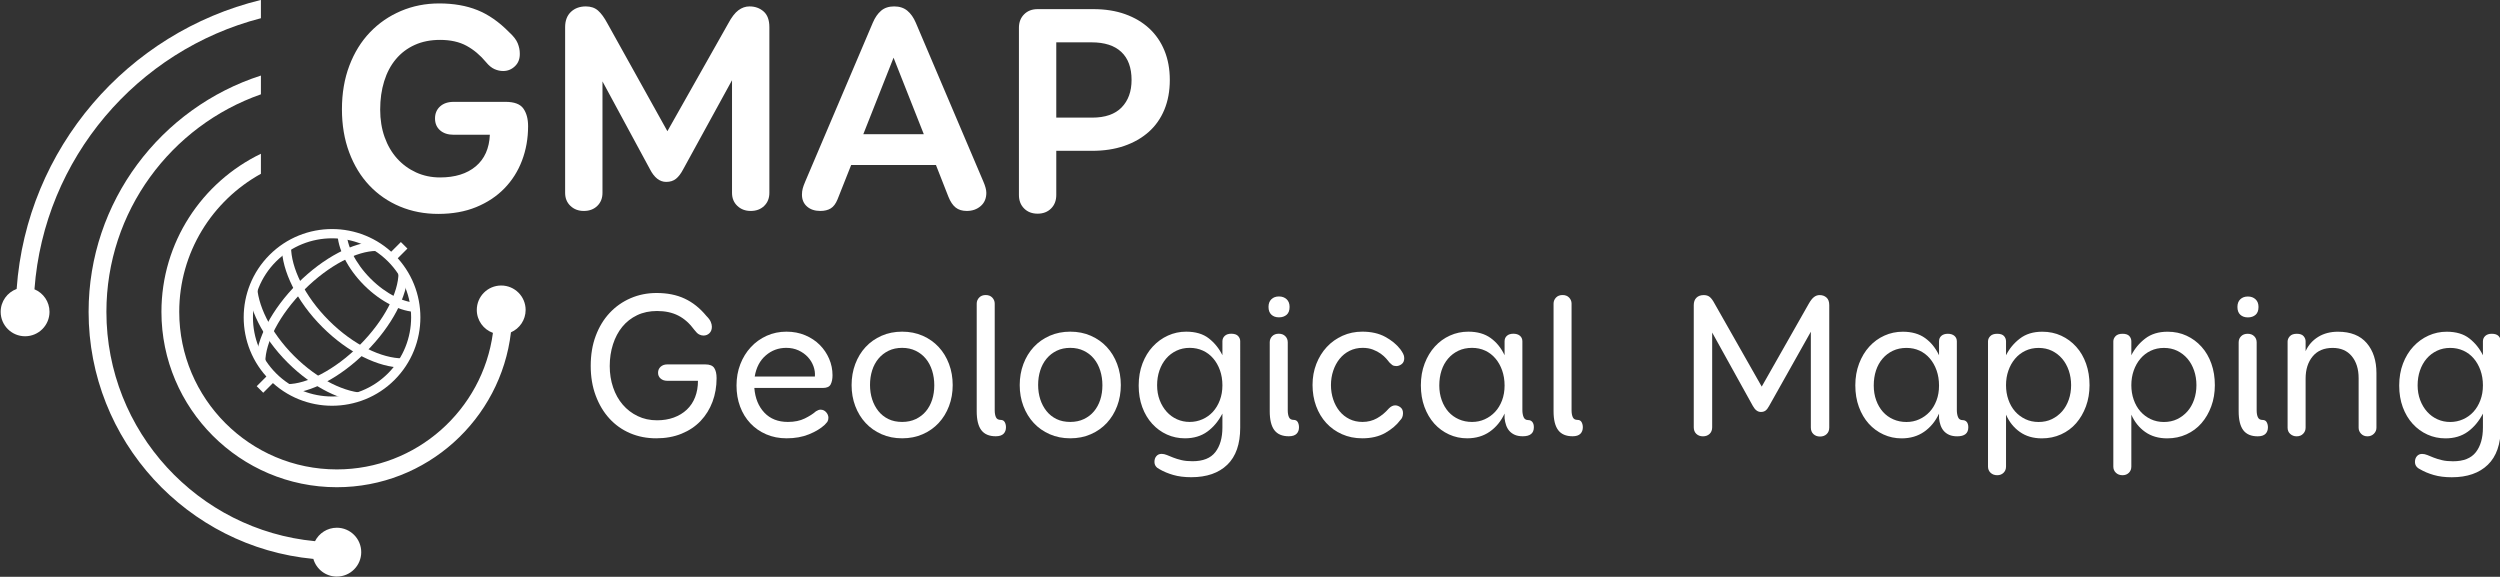 <?xml version="1.0" encoding="UTF-8" standalone="no"?>
<svg
   version="1.1"
   id="svg2"
   xml:space="preserve"
   width="772.649"
   height="178.261"
   viewBox="0 0 772.649 178.261"
   sodipodi:docname="gmap_logo_white.svg"
   inkscape:version="1.2 (dc2aeda, 2022-05-15)"
   xmlns:inkscape="http://www.inkscape.org/namespaces/inkscape"
   xmlns:sodipodi="http://sodipodi.sourceforge.net/DTD/sodipodi-0.dtd"
   xmlns="http://www.w3.org/2000/svg"
   xmlns:svg="http://www.w3.org/2000/svg"
   xmlns:rdf="http://www.w3.org/1999/02/22-rdf-syntax-ns#"
   xmlns:cc="http://creativecommons.org/ns#"
   xmlns:dc="http://purl.org/dc/elements/1.1/"><rect x="0" y="0" width="772.649" height="178.261" fill="#333333" stroke="none"/><defs
     id="defs6"><clipPath
       clipPathUnits="userSpaceOnUse"
       id="clipPath74"><path
         d="m 1325.77,1207.93 c -82.89,82.89 -217.55,82.77 -300.31,0 -82.733,-82.73 -82.765,-217.301 0.12,-300.18 82.72,-82.73 217.36,-82.77 300.09,-0.031 82.77,82.761 82.82,217.501 0.1,300.211 z"
         id="path72" /></clipPath><style
       id="style2">.a{fill:#fff;}.b{fill:#414142;}</style></defs><sodipodi:namedview
     inkscape:document-rotation="0"
     pagecolor="#ffffff"
     bordercolor="#666666"
     borderopacity="1"
     objecttolerance="10"
     gridtolerance="10"
     guidetolerance="10"
     inkscape:pageopacity="0"
     inkscape:pageshadow="2"
     inkscape:window-width="1309"
     inkscape:window-height="456"
     id="namedview4"
     showgrid="false"
     inkscape:zoom="0.28281482"
     inkscape:cx="680.6574"
     inkscape:cy="190.93766"
     inkscape:window-x="225"
     inkscape:window-y="129"
     inkscape:window-maximized="0"
     inkscape:current-layer="g12"
     fit-margin-top="0"
     fit-margin-left="0"
     fit-margin-right="0"
     fit-margin-bottom="0"
     showguides="true"
     inkscape:guide-bbox="true"
     inkscape:snap-grids="false"
     inkscape:snap-to-guides="false"
     inkscape:showpageshadow="2"
     inkscape:pagecheckerboard="0"
     inkscape:deskcolor="#d1d1d1"><sodipodi:guide
       position="1124.502,177.162"
       orientation="0,-1"
       id="guide1010"
       inkscape:locked="false" /><sodipodi:guide
       position="1198.618,5.463"
       orientation="0,-1"
       id="guide1012"
       inkscape:locked="false" /></sodipodi:namedview><g
     id="g10"
     inkscape:groupmode="layer"
     inkscape:label="ink_ext_XXXXXX"
     transform="matrix(1.333,0,0,-1.333,826.848,-75.441)"><g
       id="g12"
       transform="scale(0.1)"><g
         id="g1008"
         transform="translate(-6537.103,-2428.237)"
         style="fill:#ffffff"><g
           id="g1074"
           transform="matrix(1.297,0,0,1.297,-505.718,-224.369)"
           style="fill:#ffffff"><g
             id="g1033"
             transform="translate(-670.289,38.403)"
             style="fill:#ffffff"><path
               id="path22"
               style="fill:#ffffff;fill-opacity:1;fill-rule:nonzero;stroke:none;stroke-width:1.705"
               d="m 2345.878,1026.247 c 1.893,-2.881 2.847,-6.973 2.847,-12.258 0,-10.28 -1.654,-19.811 -4.961,-28.676 -3.307,-8.831 -8.098,-16.554 -14.372,-23.186 -6.291,-6.615 -13.997,-11.781 -23.084,-15.48 -9.087,-3.734 -19.35,-5.592 -30.756,-5.592 -11.423,0 -21.959,2.063 -31.626,6.189 -9.684,4.143 -18.038,10.059 -25.062,17.748 -7.041,7.672 -12.565,16.93 -16.623,27.773 -4.058,10.86 -6.069,22.862 -6.069,36.092 0,13.4 2.012,25.522 6.069,36.348 4.058,10.843 9.667,20.101 16.861,27.79 7.212,7.689 15.668,13.639 25.437,17.867 9.752,4.211 20.254,6.308 31.489,6.308 12.906,0 24.243,-2.25 33.995,-6.819 9.769,-4.552 18.532,-11.525 26.289,-20.953 2.66,-2.643 4.45,-5.046 5.336,-7.195 0.921,-2.148 1.364,-4.126 1.364,-5.967 0,-3.308 -0.989,-5.882 -2.966,-7.808 -1.978,-1.892 -4.381,-2.847 -7.195,-2.847 -1.824,0 -3.597,0.46 -5.336,1.364 -1.739,0.903 -3.597,2.694 -5.575,5.319 -5.797,7.962 -12.326,13.775 -19.606,17.492 -7.28,3.734 -15.872,5.575 -25.795,5.575 -8.934,0 -16.947,-1.671 -24.073,-5.064 -7.109,-3.41 -13.094,-8.064 -17.986,-14.031 -4.859,-5.933 -8.644,-13.008 -11.286,-21.209 -2.643,-8.166 -3.972,-16.998 -3.972,-26.426 0,-9.258 1.364,-17.884 4.109,-25.897 2.728,-8.047 6.598,-14.969 11.661,-20.868 5.029,-5.865 11.065,-10.485 18.106,-13.861 7.024,-3.41 14.832,-5.098 23.442,-5.098 7.45,0 14.219,1.108 20.339,3.342 6.121,2.25 11.371,5.421 15.753,9.564 4.381,4.143 7.74,9.172 10.059,15.122 2.302,5.95 3.461,12.582 3.461,19.845 h -37.218 c -3.307,0 -5.984,0.921 -8.064,2.745 -2.063,1.79 -3.086,4.126 -3.086,6.939 0,2.983 1.023,5.422 3.086,7.314 2.08,1.893 4.757,2.864 8.064,2.864 h 46.151 c 5.285,0 8.899,-1.449 10.792,-4.364"
               transform="matrix(1.475,0,0,1.475,-865.52,-601.152)" /><path
               id="path24"
               style="fill:#ffffff;fill-opacity:1;fill-rule:nonzero;stroke:none;stroke-width:1.705"
               d="m 2408.345,1041.506 c -7.127,-6.103 -11.576,-14.628 -13.417,-25.556 h 72.935 c 0.341,4.143 -0.222,8.286 -1.722,12.412 -1.5,4.143 -3.768,7.877 -6.82,11.167 -3.052,3.308 -6.837,6.001 -11.286,8.081 -4.484,2.046 -9.428,3.069 -14.901,3.069 -9.428,0 -17.68,-3.035 -24.789,-9.172 z m -1.739,-69.337 c 7.109,-7.519 16.622,-11.269 28.523,-11.269 7.928,0 14.764,1.398 20.476,4.211 5.694,2.813 10.195,5.694 13.52,8.678 2.131,1.33 3.955,1.995 5.439,1.995 2.813,0 5.149,-1.04 6.956,-3.12 1.824,-2.063 2.728,-4.33 2.728,-6.803 0,-1.824 -0.46,-3.478 -1.364,-4.961 l -3.103,-3.461 c -4.791,-4.484 -11.167,-8.337 -19.095,-11.542 -7.945,-3.239 -16.963,-4.842 -27.056,-4.842 -9.087,0 -17.356,1.603 -24.789,4.842 -7.45,3.205 -13.861,7.672 -19.231,13.383 -5.37,5.711 -9.496,12.428 -12.394,20.22 -2.916,7.774 -4.348,16.299 -4.348,25.556 0,9.257 1.517,17.85 4.586,25.778 3.052,7.945 7.331,14.85 12.787,20.714 5.439,5.899 11.866,10.468 19.214,13.793 7.365,3.308 15.344,4.961 23.936,4.961 8.286,0 15.838,-1.449 22.709,-4.347 6.871,-2.898 12.736,-6.785 17.611,-11.662 4.876,-4.893 8.678,-10.502 11.406,-16.861 2.745,-6.376 4.092,-13.025 4.092,-19.981 0,-4.467 -0.75,-8.132 -2.233,-11.03 -1.483,-2.881 -4.62,-4.33 -9.428,-4.33 h -83.096 c 0.989,-12.429 5.046,-22.385 12.156,-29.921"
               transform="matrix(1.475,0,0,1.475,-865.52,-601.152)" /><path
               id="path26"
               style="fill:#ffffff;fill-opacity:1;fill-rule:nonzero;stroke:none;stroke-width:1.705"
               d="m 2557.249,1047.217 c -4.808,-2.319 -8.899,-5.49 -12.292,-9.547 -3.393,-4.058 -5.95,-8.814 -7.689,-14.253 -1.739,-5.473 -2.608,-11.337 -2.608,-17.645 0,-6.274 0.87,-12.088 2.608,-17.475 1.739,-5.37 4.262,-10.127 7.57,-14.27 3.307,-4.126 7.348,-7.331 12.156,-9.667 4.791,-2.319 10.332,-3.461 16.622,-3.461 6.121,0 11.61,1.142 16.486,3.461 4.876,2.336 8.985,5.456 12.275,9.428 3.308,3.972 5.831,8.627 7.587,14.031 1.722,5.353 2.591,11.201 2.591,17.475 0,6.291 -0.87,12.19 -2.591,17.731 -1.756,5.541 -4.279,10.349 -7.587,14.406 -3.29,4.041 -7.399,7.28 -12.275,9.667 -4.876,2.387 -10.366,3.58 -16.486,3.58 -6.138,0 -11.593,-1.142 -16.367,-3.461 z m 41.292,18.123 c 7.535,-3.325 13.98,-7.859 19.35,-13.656 5.37,-5.78 9.564,-12.65 12.531,-20.595 2.984,-7.928 4.45,-16.435 4.45,-25.556 0,-9.087 -1.466,-17.543 -4.45,-25.403 -2.966,-7.876 -7.16,-14.696 -12.531,-20.493 -5.37,-5.762 -11.815,-10.332 -19.35,-13.622 -7.519,-3.325 -15.821,-4.961 -24.925,-4.961 -9.104,0 -17.407,1.637 -24.925,4.961 -7.535,3.29 -13.997,7.86 -19.367,13.622 -5.37,5.797 -9.547,12.616 -12.531,20.493 -2.966,7.86 -4.45,16.316 -4.45,25.403 0,9.121 1.483,17.628 4.45,25.556 2.984,7.945 7.16,14.815 12.531,20.595 5.37,5.797 11.832,10.332 19.367,13.656 7.519,3.308 15.821,4.961 24.925,4.961 9.104,0 17.407,-1.654 24.925,-4.961"
               transform="matrix(1.475,0,0,1.475,-865.52,-601.152)" /><path
               id="path28"
               style="fill:#ffffff;fill-opacity:1;fill-rule:nonzero;stroke:none;stroke-width:1.705"
               d="m 2666.958,1111.611 c 1.961,2.063 4.62,3.086 7.911,3.086 3.325,0 5.967,-1.023 7.962,-3.086 1.978,-2.097 2.967,-4.535 2.967,-7.331 V 975.033 c 0,-3.478 0.494,-6.274 1.483,-8.422 1.006,-2.165 2.898,-3.239 5.694,-3.239 2.336,0 3.972,-0.921 4.978,-2.728 1.006,-1.824 1.483,-3.887 1.483,-6.189 0,-3.325 -0.989,-5.984 -2.966,-7.945 -1.995,-1.978 -5.132,-2.984 -9.445,-2.984 -7.928,0 -13.758,2.489 -17.492,7.45 -3.717,4.961 -5.558,12.565 -5.558,22.811 v 130.491 c 0,2.796 0.972,5.234 2.983,7.331"
               transform="matrix(1.475,0,0,1.475,-865.52,-601.152)" /><path
               id="path30"
               style="fill:#ffffff;fill-opacity:1;fill-rule:nonzero;stroke:none;stroke-width:1.705"
               d="m 2760.999,1047.217 c -4.808,-2.319 -8.899,-5.49 -12.292,-9.547 -3.393,-4.058 -5.95,-8.814 -7.689,-14.253 -1.739,-5.473 -2.608,-11.337 -2.608,-17.645 0,-6.274 0.87,-12.088 2.608,-17.475 1.739,-5.37 4.262,-10.127 7.57,-14.27 3.307,-4.126 7.348,-7.331 12.156,-9.667 4.791,-2.319 10.332,-3.461 16.622,-3.461 6.121,0 11.61,1.142 16.486,3.461 4.876,2.336 8.985,5.456 12.275,9.428 3.308,3.972 5.831,8.627 7.587,14.031 1.739,5.353 2.591,11.201 2.591,17.475 0,6.291 -0.852,12.19 -2.591,17.731 -1.756,5.541 -4.279,10.349 -7.587,14.406 -3.29,4.041 -7.399,7.28 -12.275,9.667 -4.876,2.387 -10.366,3.58 -16.486,3.58 -6.138,0 -11.593,-1.142 -16.367,-3.461 z m 41.292,18.123 c 7.535,-3.325 13.98,-7.859 19.35,-13.656 5.37,-5.78 9.564,-12.65 12.531,-20.595 2.984,-7.928 4.45,-16.435 4.45,-25.556 0,-9.087 -1.466,-17.543 -4.45,-25.403 -2.966,-7.876 -7.16,-14.696 -12.531,-20.493 -5.37,-5.762 -11.815,-10.332 -19.35,-13.622 -7.519,-3.325 -15.821,-4.961 -24.925,-4.961 -9.104,0 -17.407,1.637 -24.925,4.961 -7.535,3.29 -13.997,7.86 -19.367,13.622 -5.353,5.797 -9.547,12.616 -12.531,20.493 -2.966,7.86 -4.45,16.316 -4.45,25.403 0,9.121 1.483,17.628 4.45,25.556 2.984,7.945 7.178,14.815 12.531,20.595 5.37,5.797 11.832,10.332 19.367,13.656 7.519,3.308 15.821,4.961 24.925,4.961 9.104,0 17.407,-1.654 24.925,-4.961"
               transform="matrix(1.475,0,0,1.475,-865.52,-601.152)" /><path
               id="path32"
               style="fill:#ffffff;fill-opacity:1;fill-rule:nonzero;stroke:none;stroke-width:1.705"
               d="m 2937.556,964.121 c 4.876,2.148 9.087,5.166 12.65,9.036 3.546,3.904 6.359,8.558 8.422,14.031 2.08,5.456 3.12,11.491 3.12,18.106 0,6.615 -1.006,12.684 -2.983,18.242 -1.978,5.541 -4.723,10.332 -8.2,14.372 -3.461,4.074 -7.638,7.212 -12.514,9.445 -4.893,2.216 -10.212,3.325 -16.009,3.325 -5.78,0 -11.116,-1.142 -15.992,-3.461 -4.876,-2.319 -9.07,-5.49 -12.531,-9.547 -3.461,-4.058 -6.155,-8.848 -8.081,-14.389 -1.892,-5.541 -2.83,-11.525 -2.83,-17.987 0,-6.444 1.023,-12.411 3.086,-17.867 2.08,-5.456 4.893,-10.161 8.456,-14.133 3.546,-3.955 7.723,-7.024 12.514,-9.172 4.808,-2.165 9.922,-3.222 15.378,-3.222 5.473,0 10.638,1.057 15.514,3.222 z m 30.142,-55.068 c -10.434,-10.093 -24.977,-15.139 -43.662,-15.139 -8.286,0 -15.549,0.904 -21.839,2.728 -6.274,1.824 -11.832,4.126 -16.623,6.939 -4.126,1.995 -6.189,4.961 -6.189,8.951 0,2.796 0.767,5.115 2.353,6.939 1.569,1.807 3.683,2.728 6.325,2.728 1.995,0 4.092,-0.46 6.325,-1.364 2.233,-0.921 4.791,-1.944 7.689,-3.12 2.898,-1.159 6.24,-2.182 10.042,-3.086 3.802,-0.921 8.269,-1.347 13.4,-1.347 12.735,0 21.959,3.666 27.653,11.031 5.711,7.348 8.575,17.322 8.575,29.887 v 16.844 c -4.825,-9.257 -10.928,-16.554 -18.361,-21.942 -7.45,-5.37 -16.452,-8.047 -27.04,-8.047 -7.774,0 -15.054,1.517 -21.839,4.586 -6.785,3.052 -12.736,7.399 -17.85,13.008 -5.132,5.626 -9.155,12.36 -12.037,20.22 -2.898,7.86 -4.347,16.588 -4.347,26.187 0,9.769 1.534,18.634 4.586,26.664 3.069,8.013 7.229,14.884 12.548,20.578 5.285,5.711 11.406,10.144 18.345,13.281 6.956,3.154 14.304,4.722 22.078,4.722 11.406,0 20.578,-2.728 27.534,-8.2 6.939,-5.456 12.394,-12.241 16.384,-20.339 v 16.878 c 0,2.626 0.938,4.825 2.847,6.564 1.892,1.739 4.501,2.608 7.825,2.608 3.785,0 6.564,-0.921 8.286,-2.728 1.739,-1.824 2.609,-3.972 2.609,-6.444 V 953.943 c 0,-19.845 -5.2,-34.814 -15.617,-44.89"
               transform="matrix(1.475,0,0,1.475,-865.52,-601.152)" /><path
               id="path34"
               style="fill:#ffffff;fill-opacity:1;fill-rule:nonzero;stroke:none;stroke-width:1.705"
               d="m 3022.084,1064.829 c 1.978,1.995 4.62,2.983 7.928,2.983 3.308,0 5.95,-0.989 7.945,-2.983 1.995,-1.995 2.984,-4.467 2.984,-7.433 v -82.363 c 0,-3.478 0.494,-6.274 1.483,-8.422 0.989,-2.165 2.881,-3.239 5.694,-3.239 2.336,0 3.972,-0.921 4.978,-2.728 0.989,-1.824 1.466,-3.887 1.466,-6.189 0,-3.325 -0.972,-5.984 -2.966,-7.945 -1.978,-1.978 -5.115,-2.984 -9.428,-2.984 -7.928,0 -13.758,2.489 -17.492,7.45 -3.717,4.961 -5.575,12.565 -5.575,22.811 v 83.607 c 0,2.966 0.989,5.439 2.984,7.433 z m 17.492,44.77 c 2.387,-2.233 3.58,-5.319 3.58,-9.292 0,-4.313 -1.194,-7.484 -3.58,-9.547 -2.421,-2.063 -5.507,-3.103 -9.309,-3.103 -3.819,0 -6.871,1.074 -9.172,3.239 -2.319,2.148 -3.478,5.268 -3.478,9.411 0,3.972 1.159,7.058 3.478,9.292 2.302,2.233 5.353,3.376 9.172,3.376 3.802,0 6.888,-1.142 9.309,-3.376"
               transform="matrix(1.475,0,0,1.475,-865.52,-601.152)" /><path
               id="path36"
               style="fill:#ffffff;fill-opacity:1;fill-rule:nonzero;stroke:none;stroke-width:1.705"
               d="m 3177.518,978.63 c 2.063,-1.568 3.103,-3.938 3.103,-7.075 0,-3.631 -1.142,-6.53 -3.478,-8.678 -4.296,-5.779 -10.297,-10.877 -17.969,-15.276 -7.689,-4.348 -16.998,-6.547 -27.909,-6.547 -8.933,0 -17.117,1.637 -24.55,4.961 -7.45,3.29 -13.826,7.86 -19.112,13.622 -5.302,5.797 -9.394,12.616 -12.292,20.493 -2.881,7.86 -4.33,16.401 -4.33,25.641 0,9.138 1.534,17.594 4.586,25.454 3.069,7.842 7.28,14.679 12.65,20.459 5.37,5.797 11.747,10.332 19.112,13.656 7.365,3.308 15.344,4.961 23.936,4.961 10.911,0 20.22,-2.114 27.909,-6.325 7.672,-4.211 13.758,-9.223 18.225,-15.02 1.33,-1.824 2.438,-3.597 3.359,-5.336 0.904,-1.722 1.364,-3.512 1.364,-5.336 0,-3.308 -1.04,-5.745 -3.12,-7.314 -2.063,-1.585 -4.245,-2.37 -6.564,-2.37 -1.978,0 -3.58,0.426 -4.842,1.262 l -3.103,2.728 c -0.972,1.33 -2.387,3.018 -4.211,5.081 -1.824,2.063 -4.058,4.058 -6.683,5.95 -2.66,1.91 -5.797,3.563 -9.445,4.961 -3.631,1.398 -7.774,2.097 -12.394,2.097 -5.779,0 -11.099,-1.193 -15.872,-3.58 -4.808,-2.387 -8.848,-5.677 -12.156,-9.803 -3.308,-4.126 -5.882,-8.934 -7.689,-14.389 -1.824,-5.456 -2.745,-11.235 -2.745,-17.373 0,-6.12 0.92,-11.9 2.745,-17.356 1.807,-5.456 4.381,-10.195 7.689,-14.27 3.307,-4.058 7.314,-7.212 12.019,-9.547 4.723,-2.319 9.973,-3.461 15.77,-3.461 6.444,0 12.309,1.483 17.594,4.45 5.302,2.984 10.093,6.956 14.406,11.917 2.472,2.489 5.029,3.717 7.672,3.717 2.165,0 4.262,-0.784 6.325,-2.353"
               transform="matrix(1.475,0,0,1.475,-865.52,-601.152)" /><path
               id="path38"
               style="fill:#ffffff;fill-opacity:1;fill-rule:nonzero;stroke:none;stroke-width:1.705"
               d="m 3279.674,964.121 c 4.774,2.148 8.951,5.132 12.514,8.934 3.546,3.785 6.359,8.422 8.439,13.878 2.063,5.456 3.103,11.508 3.103,18.123 0,6.615 -1.006,12.735 -2.983,18.361 -1.978,5.609 -4.723,10.451 -8.2,14.492 -3.444,4.074 -7.587,7.212 -12.395,9.445 -4.791,2.216 -10.076,3.325 -15.872,3.325 -6.121,0 -11.61,-1.142 -16.503,-3.461 -4.859,-2.319 -9.053,-5.49 -12.514,-9.547 -3.478,-4.058 -6.138,-8.848 -7.945,-14.389 -1.807,-5.541 -2.728,-11.61 -2.728,-18.225 0,-6.444 1.006,-12.412 2.983,-17.867 1.978,-5.473 4.705,-10.127 8.166,-14.031 3.478,-3.87 7.655,-6.888 12.548,-9.036 4.859,-2.165 10.195,-3.222 15.992,-3.222 5.473,0 10.587,1.057 15.395,3.222 z m 47.123,2.591 c 0.989,-2.387 2.898,-3.58 5.711,-3.58 1.978,0 3.58,-0.75 4.825,-2.233 1.244,-1.5 1.875,-3.631 1.875,-6.444 0,-7.28 -4.467,-10.928 -13.4,-10.928 -3.819,0 -7.041,0.58 -9.684,1.739 -2.643,1.159 -4.825,2.728 -6.564,4.705 -1.756,1.978 -3.052,4.313 -3.972,6.956 -0.921,2.643 -1.534,5.456 -1.858,8.422 v 5.694 c -4.313,-9.257 -10.297,-16.554 -17.986,-21.942 -7.689,-5.37 -16.827,-8.047 -27.414,-8.047 -7.774,0 -15.105,1.551 -21.959,4.705 -6.854,3.137 -12.804,7.519 -17.867,13.128 -5.029,5.643 -9.002,12.377 -11.9,20.237 -2.898,7.86 -4.33,16.588 -4.33,26.17 0,9.616 1.517,18.396 4.586,26.426 3.052,8.013 7.195,14.884 12.395,20.578 5.2,5.711 11.286,10.144 18.242,13.281 6.956,3.154 14.372,4.722 22.317,4.722 10.911,0 19.913,-2.574 27.039,-7.706 7.109,-5.115 12.736,-12.07 16.878,-20.834 v 16.878 c 0,2.796 0.938,5.029 2.864,6.7 1.875,1.637 4.501,2.472 7.808,2.472 3.308,0 5.95,-0.835 7.928,-2.472 1.978,-1.671 2.967,-3.904 2.967,-6.7 v -83.369 c 0,-3.307 0.511,-6.155 1.5,-8.558"
               transform="matrix(1.475,0,0,1.475,-865.52,-601.152)" /><path
               id="path40"
               style="fill:#ffffff;fill-opacity:1;fill-rule:nonzero;stroke:none;stroke-width:1.705"
               d="m 3366.043,1111.611 c 1.995,2.063 4.637,3.086 7.962,3.086 3.307,0 5.95,-1.023 7.928,-3.086 1.978,-2.097 2.966,-4.535 2.966,-7.331 V 975.033 c 0,-3.478 0.511,-6.274 1.5,-8.422 0.972,-2.165 2.898,-3.239 5.694,-3.239 2.318,0 3.989,-0.921 4.961,-2.728 0.989,-1.824 1.5,-3.887 1.5,-6.189 0,-3.325 -1.006,-5.984 -2.983,-7.945 -1.995,-1.978 -5.132,-2.984 -9.428,-2.984 -7.945,0 -13.758,2.489 -17.475,7.45 -3.734,4.961 -5.592,12.565 -5.592,22.811 v 130.491 c 0,2.796 0.989,5.234 2.967,7.331"
               transform="matrix(1.475,0,0,1.475,-865.52,-601.152)" /></g><g
             id="g1021"
             transform="translate(748.124,465.166)"
             style="fill:#ffffff"><path
               id="path42"
               style="fill:#ffffff;fill-opacity:1;fill-rule:nonzero;stroke:none;stroke-width:1.705"
               d="m 2717.088,822.93 c 2.08,1.585 4.347,2.37 6.837,2.37 3.308,0 6.069,-0.989 8.303,-2.984 2.233,-1.978 3.341,-5.046 3.341,-9.172 V 664.802 c 0,-3.307 -1.023,-5.967 -3.103,-7.945 -2.063,-1.978 -4.757,-2.984 -8.064,-2.984 -3.291,0 -5.984,1.006 -8.047,2.984 -2.08,1.978 -3.103,4.637 -3.103,7.945 v 116.102 l -50.618,-90.069 c -1.33,-2.472 -2.728,-4.296 -4.211,-5.456 -1.483,-1.142 -3.393,-1.722 -5.711,-1.722 -3.802,0 -7.024,2.387 -9.684,7.178 l -49.356,89.063 V 665.058 c 0,-3.325 -1.04,-5.984 -3.103,-7.945 -2.063,-1.978 -4.74,-2.984 -8.064,-2.984 -3.307,0 -5.984,1.006 -8.047,2.984 -2.08,1.961 -3.103,4.62 -3.103,7.945 v 148.086 c 0,3.802 1.057,6.785 3.222,8.934 2.148,2.148 5.132,3.222 8.934,3.222 2.967,0 5.422,-0.784 7.314,-2.37 1.893,-1.551 3.836,-4.262 5.831,-8.047 l 57.062,-100.485 57.045,100.485 c 2.148,3.785 4.262,6.496 6.325,8.047"
               transform="matrix(1.475,0,0,1.475,-865.52,-601.152)" /><path
               id="path44"
               style="fill:#ffffff;fill-opacity:1;fill-rule:nonzero;stroke:none;stroke-width:1.705"
               d="m 2844.562,674.725 c 4.791,2.148 8.968,5.132 12.531,8.934 3.546,3.785 6.359,8.422 8.422,13.878 2.08,5.456 3.103,11.508 3.103,18.123 0,6.615 -0.989,12.735 -2.966,18.362 -1.995,5.609 -4.723,10.451 -8.2,14.491 -3.461,4.075 -7.604,7.212 -12.395,9.445 -4.791,2.216 -10.093,3.325 -15.889,3.325 -6.104,0 -11.593,-1.142 -16.486,-3.461 -4.876,-2.319 -9.07,-5.49 -12.514,-9.547 -3.478,-4.058 -6.138,-8.848 -7.962,-14.389 -1.807,-5.541 -2.711,-11.61 -2.711,-18.225 0,-6.444 0.989,-12.412 2.967,-17.867 1.978,-5.473 4.705,-10.127 8.183,-14.031 3.478,-3.87 7.638,-6.888 12.531,-9.036 4.876,-2.165 10.212,-3.222 15.992,-3.222 5.473,0 10.604,1.057 15.395,3.222 z m 47.123,2.591 c 0.989,-2.387 2.898,-3.58 5.711,-3.58 1.978,0 3.597,-0.75 4.842,-2.233 1.228,-1.5 1.858,-3.631 1.858,-6.444 0,-7.28 -4.467,-10.928 -13.4,-10.928 -3.802,0 -7.024,0.58 -9.684,1.739 -2.626,1.159 -4.825,2.728 -6.564,4.705 -1.739,1.978 -3.052,4.313 -3.972,6.956 -0.904,2.643 -1.534,5.456 -1.858,8.422 v 5.694 c -4.313,-9.257 -10.297,-16.554 -17.986,-21.942 -7.672,-5.37 -16.827,-8.047 -27.415,-8.047 -7.757,0 -15.088,1.551 -21.942,4.705 -6.871,3.137 -12.821,7.519 -17.867,13.128 -5.046,5.643 -9.019,12.377 -11.9,20.237 -2.898,7.859 -4.347,16.588 -4.347,26.17 0,9.616 1.534,18.396 4.586,26.426 3.052,8.013 7.195,14.884 12.395,20.578 5.217,5.711 11.286,10.144 18.242,13.281 6.956,3.154 14.389,4.722 22.334,4.722 10.894,0 19.913,-2.574 27.039,-7.706 7.109,-5.115 12.718,-12.07 16.861,-20.834 v 16.878 c 0,2.796 0.955,5.029 2.864,6.7 1.892,1.637 4.501,2.472 7.808,2.472 3.307,0 5.95,-0.835 7.928,-2.472 1.978,-1.671 2.983,-3.904 2.983,-6.7 v -83.368 c 0,-3.307 0.494,-6.155 1.483,-8.558"
               transform="matrix(1.475,0,0,1.475,-865.52,-601.152)" /><path
               id="path46"
               style="fill:#ffffff;fill-opacity:1;fill-rule:nonzero;stroke:none;stroke-width:1.705"
               d="m 3005.366,674.963 c 4.791,2.336 8.934,5.456 12.411,9.428 3.478,3.972 6.155,8.678 8.064,14.15 1.892,5.439 2.847,11.32 2.847,17.594 0,6.291 -0.955,12.207 -2.847,17.748 -1.909,5.541 -4.586,10.332 -8.064,14.389 -3.478,4.058 -7.621,7.229 -12.411,9.547 -4.791,2.319 -10.161,3.461 -16.111,3.461 -5.796,0 -11.133,-1.142 -16.009,-3.461 -4.876,-2.319 -9.053,-5.541 -12.531,-9.684 -3.461,-4.109 -6.172,-8.934 -8.047,-14.372 -1.926,-5.456 -2.864,-11.337 -2.864,-17.628 0,-6.274 0.938,-12.156 2.864,-17.594 1.875,-5.473 4.586,-10.178 8.047,-14.15 3.478,-3.972 7.655,-7.092 12.531,-9.428 4.876,-2.319 10.212,-3.461 16.009,-3.461 5.95,0 11.32,1.142 16.111,3.461 z m -58.545,-64.99 c -1.978,-1.978 -4.535,-2.984 -7.672,-2.984 -3.307,0 -6.001,1.006 -8.081,2.984 -2.063,1.978 -3.103,4.45 -3.103,7.45 v 151.819 c 0,2.302 0.92,4.416 2.745,6.308 1.807,1.909 4.62,2.864 8.439,2.864 3.785,0 6.513,-0.921 8.183,-2.728 1.637,-1.824 2.472,-3.972 2.472,-6.444 v -16.878 c 3.972,7.945 9.547,14.679 16.742,20.203 7.195,5.558 16.247,8.337 27.159,8.337 8.439,0 16.128,-1.62 23.067,-4.859 6.956,-3.222 12.991,-7.672 18.106,-13.4 5.149,-5.694 9.121,-12.514 11.934,-20.459 2.796,-7.928 4.194,-16.606 4.194,-26.051 0,-9.257 -1.449,-17.799 -4.33,-25.658 -2.898,-7.859 -6.871,-14.679 -11.9,-20.476 -5.046,-5.78 -11.133,-10.297 -18.242,-13.503 -7.109,-3.239 -14.883,-4.842 -23.323,-4.842 -10.417,0 -19.299,2.591 -26.664,7.808 -7.365,5.2 -12.94,12.173 -16.742,20.953 v -62.995 c 0,-3.001 -1.006,-5.473 -2.983,-7.45"
               transform="matrix(1.475,0,0,1.475,-865.52,-601.152)" /><path
               id="path48"
               style="fill:#ffffff;fill-opacity:1;fill-rule:nonzero;stroke:none;stroke-width:1.705"
               d="m 3157.254,674.963 c 4.791,2.336 8.934,5.456 12.412,9.428 3.478,3.972 6.138,8.678 8.064,14.15 1.893,5.439 2.83,11.32 2.83,17.594 0,6.291 -0.938,12.207 -2.83,17.748 -1.926,5.541 -4.586,10.332 -8.064,14.389 -3.478,4.058 -7.621,7.229 -12.412,9.547 -4.808,2.319 -10.178,3.461 -16.128,3.461 -5.779,0 -11.116,-1.142 -16.009,-3.461 -4.859,-2.319 -9.036,-5.541 -12.514,-9.684 -3.478,-4.109 -6.172,-8.934 -8.064,-14.372 -1.909,-5.456 -2.864,-11.337 -2.864,-17.628 0,-6.274 0.955,-12.156 2.864,-17.594 1.893,-5.473 4.586,-10.178 8.064,-14.15 3.478,-3.972 7.655,-7.092 12.514,-9.428 4.893,-2.319 10.229,-3.461 16.009,-3.461 5.95,0 11.32,1.142 16.128,3.461 z m -58.545,-64.99 c -1.978,-1.978 -4.535,-2.984 -7.689,-2.984 -3.307,0 -6.001,1.006 -8.047,2.984 -2.08,1.978 -3.12,4.45 -3.12,7.45 v 151.819 c 0,2.302 0.921,4.416 2.728,6.308 1.824,1.909 4.637,2.864 8.439,2.864 3.785,0 6.53,-0.921 8.183,-2.728 1.637,-1.824 2.472,-3.972 2.472,-6.444 v -16.878 c 3.989,7.945 9.564,14.679 16.742,20.203 7.212,5.558 16.265,8.337 27.176,8.337 8.439,0 16.128,-1.62 23.067,-4.859 6.956,-3.222 12.991,-7.672 18.106,-13.4 5.132,-5.694 9.121,-12.514 11.917,-20.459 2.813,-7.928 4.211,-16.606 4.211,-26.051 0,-9.257 -1.449,-17.799 -4.348,-25.658 -2.881,-7.859 -6.854,-14.679 -11.9,-20.476 -5.029,-5.78 -11.116,-10.297 -18.242,-13.503 -7.109,-3.239 -14.867,-4.842 -23.289,-4.842 -10.434,0 -19.333,2.591 -26.698,7.808 -7.331,5.2 -12.923,12.173 -16.742,20.953 v -62.995 c 0,-3.001 -0.989,-5.473 -2.966,-7.45"
               transform="matrix(1.475,0,0,1.475,-865.52,-601.152)" /><path
               id="path50"
               style="fill:#ffffff;fill-opacity:1;fill-rule:nonzero;stroke:none;stroke-width:1.705"
               d="m 3234.724,775.432 c 1.961,1.995 4.637,2.984 7.928,2.984 3.325,0 5.95,-0.989 7.945,-2.984 1.978,-1.995 2.967,-4.467 2.967,-7.433 v -82.363 c 0,-3.478 0.494,-6.274 1.5,-8.422 0.989,-2.165 2.898,-3.239 5.694,-3.239 2.319,0 3.972,-0.921 4.961,-2.728 0.989,-1.824 1.5,-3.887 1.5,-6.189 0,-3.325 -1.006,-5.984 -2.983,-7.945 -1.995,-1.978 -5.132,-2.984 -9.428,-2.984 -7.945,0 -13.758,2.489 -17.492,7.45 -3.717,4.961 -5.575,12.565 -5.575,22.811 v 83.607 c 0,2.967 0.989,5.439 2.983,7.433 z m 17.475,44.77 c 2.404,-2.233 3.597,-5.319 3.597,-9.292 0,-4.313 -1.193,-7.484 -3.597,-9.547 -2.387,-2.063 -5.49,-3.103 -9.292,-3.103 -3.802,0 -6.871,1.074 -9.189,3.239 -2.319,2.148 -3.461,5.268 -3.461,9.411 0,3.972 1.142,7.058 3.461,9.292 2.319,2.233 5.387,3.376 9.189,3.376 3.802,0 6.905,-1.142 9.292,-3.376"
               transform="matrix(1.475,0,0,1.475,-865.52,-601.152)" /><path
               id="path52"
               style="fill:#ffffff;fill-opacity:1;fill-rule:nonzero;stroke:none;stroke-width:1.705"
               d="m 3293.78,775.432 c 1.824,1.995 4.637,2.984 8.439,2.984 3.802,0 6.53,-0.955 8.183,-2.864 1.654,-1.892 2.472,-4.006 2.472,-6.308 v -11.9 c 3.308,7.263 8.371,13.025 15.139,17.236 6.785,4.211 14.816,6.325 24.073,6.325 15.378,0 26.988,-4.603 34.848,-13.775 7.859,-9.172 11.781,-21.294 11.781,-36.348 v -66.235 c 0,-2.813 -1.023,-5.251 -3.086,-7.297 -2.08,-2.08 -4.671,-3.12 -7.808,-3.12 -3.154,0 -5.728,1.04 -7.706,3.12 -1.978,2.046 -2.984,4.484 -2.984,7.297 v 60.046 c 0,11.065 -2.779,19.964 -8.303,26.647 -5.541,6.717 -13.281,10.042 -23.203,10.042 -10.417,0 -18.481,-3.41 -24.192,-10.28 -5.694,-6.871 -8.559,-15.838 -8.559,-26.903 v -59.551 c 0,-2.813 -0.989,-5.251 -2.966,-7.297 -1.978,-2.08 -4.62,-3.12 -7.928,-3.12 -2.983,0 -5.558,0.955 -7.706,2.864 -2.131,1.875 -3.222,4.416 -3.222,7.553 v 104.441 c 0,2.302 0.92,4.45 2.728,6.444"
               transform="matrix(1.475,0,0,1.475,-865.52,-601.152)" /><path
               id="path54"
               style="fill:#ffffff;fill-opacity:1;fill-rule:nonzero;stroke:none;stroke-width:1.705"
               d="m 3503.583,674.725 c 4.893,2.148 9.087,5.166 12.65,9.036 3.563,3.904 6.376,8.558 8.422,14.031 2.08,5.456 3.12,11.491 3.12,18.106 0,6.615 -1.006,12.684 -2.983,18.242 -1.978,5.541 -4.723,10.332 -8.183,14.372 -3.461,4.075 -7.655,7.212 -12.531,9.445 -4.876,2.216 -10.195,3.325 -16.009,3.325 -5.779,0 -11.116,-1.142 -15.992,-3.461 -4.876,-2.319 -9.053,-5.49 -12.531,-9.547 -3.461,-4.058 -6.154,-8.848 -8.064,-14.389 -1.892,-5.541 -2.847,-11.525 -2.847,-17.986 0,-6.444 1.04,-12.412 3.103,-17.867 2.08,-5.456 4.876,-10.161 8.439,-14.133 3.563,-3.955 7.723,-7.024 12.531,-9.172 4.791,-2.165 9.922,-3.222 15.361,-3.222 5.473,0 10.638,1.057 15.514,3.222 z m 30.142,-55.068 c -10.417,-10.093 -24.977,-15.139 -43.662,-15.139 -8.269,0 -15.549,0.904 -21.823,2.728 -6.291,1.824 -11.849,4.126 -16.623,6.939 -4.143,1.995 -6.206,4.961 -6.206,8.951 0,2.796 0.784,5.115 2.37,6.939 1.551,1.807 3.665,2.728 6.308,2.728 1.995,0 4.092,-0.46 6.342,-1.364 2.216,-0.921 4.791,-1.943 7.672,-3.12 2.898,-1.159 6.257,-2.182 10.059,-3.086 3.785,-0.921 8.269,-1.347 13.383,-1.347 12.735,0 21.959,3.666 27.67,11.03 5.694,7.348 8.559,17.322 8.559,29.887 v 16.844 c -4.808,-9.257 -10.928,-16.554 -18.361,-21.942 -7.45,-5.37 -16.452,-8.047 -27.039,-8.047 -7.774,0 -15.054,1.517 -21.823,4.586 -6.785,3.052 -12.735,7.399 -17.867,13.008 -5.132,5.626 -9.138,12.36 -12.037,20.22 -2.898,7.859 -4.33,16.588 -4.33,26.187 0,9.769 1.517,18.634 4.586,26.664 3.052,8.013 7.229,14.884 12.531,20.578 5.285,5.711 11.406,10.144 18.345,13.281 6.956,3.154 14.304,4.722 22.095,4.722 11.406,0 20.578,-2.728 27.534,-8.201 6.939,-5.456 12.395,-12.241 16.367,-20.339 v 16.878 c 0,2.626 0.955,4.825 2.847,6.564 1.909,1.739 4.518,2.608 7.825,2.608 3.785,0 6.564,-0.921 8.286,-2.728 1.756,-1.824 2.626,-3.972 2.626,-6.444 V 664.547 c 0,-19.845 -5.217,-34.814 -15.634,-44.889"
               transform="matrix(1.475,0,0,1.475,-865.52,-601.152)" /></g></g><g
           id="g1039"
           transform="matrix(0.811,0,0,0.811,-19.539,343.868)"
           style="fill:#ffffff"><path
             d="m 1932.346,1562.01 c 9.039,-12.709 13.558,-29.512 13.558,-50.424 0,-35.031 -5.793,-67.802 -17.378,-98.314 -11.572,-30.498 -28.389,-57.052 -50.424,-79.648 -22.021,-22.596 -48.863,-40.399 -80.511,-53.382 -31.635,-12.996 -67.789,-19.501 -108.475,-19.501 -39.537,0 -76.115,7.066 -109.736,21.186 -33.62,14.119 -62.722,34.182 -87.29,60.161 -24.582,25.992 -43.782,57.49 -57.627,94.507 -13.845,37.003 -20.761,78.101 -20.761,123.307 0,45.754 7.066,87.29 21.186,124.567 14.119,37.291 33.757,69.062 58.901,95.342 25.143,26.266 54.656,46.617 88.55,61.01 33.908,14.421 70.35,21.61 109.325,21.61 41.248,0 77.69,-6.341 109.325,-19.063 31.635,-12.709 61.859,-33.757 90.672,-63.133 12.435,-11.298 20.624,-21.898 24.582,-31.785 3.958,-9.888 5.93,-19.351 5.93,-28.375 0.561,-15.27 -3.958,-27.554 -13.558,-36.88 -9.6,-9.312 -20.898,-13.969 -33.894,-13.969 -8.477,0 -16.803,1.821 -25.006,5.492 -8.189,3.67 -16.242,10.312 -24.144,19.926 -16.379,19.775 -34.894,35.319 -55.505,46.617 -20.624,11.284 -45.904,16.94 -75.855,16.94 -27.116,0 -51.273,-4.793 -72.459,-14.421 -21.186,-9.586 -39.126,-23.144 -53.82,-40.66 -14.681,-17.529 -25.842,-38.564 -33.47,-63.146 -7.628,-24.582 -11.435,-51.547 -11.435,-80.936 0,-28.8 4.232,-55.08 12.709,-78.813 8.463,-23.719 20.337,-44.069 35.593,-61.01 15.256,-16.954 33.333,-30.224 54.231,-39.838 20.912,-9.586 43.795,-14.407 68.651,-14.407 42.933,0 76.978,10.613 102.121,31.785 25.13,21.186 38.55,51.273 40.249,90.248 h -103.381 c -16.392,0 -29.389,4.245 -38.989,12.722 -9.6,8.463 -14.407,19.775 -14.407,33.894 0,14.133 4.807,25.568 14.407,34.319 9.6,8.751 22.596,13.133 38.989,13.133 h 148.3 c 24.856,0 41.81,-6.341 50.848,-19.063"
             style="fill:#ffffff;fill-opacity:1;fill-rule:nonzero;stroke:none;stroke-width:1.369"
             id="path56" /><path
             d="m 2547.127,1842.943 c 9.887,7.354 20.474,11.011 31.772,11.011 15.817,0 29.238,-4.793 40.262,-14.393 11.011,-9.614 16.529,-24.568 16.529,-44.932 v -473.726 c 0,-15.242 -4.957,-27.677 -14.831,-37.277 -9.901,-9.6 -22.747,-14.407 -38.564,-14.407 -15.256,0 -27.965,4.807 -38.14,14.407 -10.175,9.6 -15.256,22.035 -15.256,37.277 v 322.044 l -139.823,-255.091 c -6.217,-11.86 -12.996,-20.761 -20.35,-26.691 -7.34,-5.93 -16.653,-8.888 -27.965,-8.888 -18.638,0 -34.168,12.133 -46.603,36.441 l -135.591,250.832 v -318.648 c 0,-15.242 -4.957,-27.677 -14.831,-37.277 -9.888,-9.6 -22.747,-14.407 -38.564,-14.407 -15.256,0 -27.965,4.807 -38.14,14.407 -10.175,9.6 -15.256,22.035 -15.256,37.277 v 473.726 c 0,18.666 5.519,33.196 16.529,43.659 11.024,10.449 25.294,15.667 42.796,15.667 14.133,0 25.705,-3.944 34.743,-11.86 9.052,-7.902 18.091,-20.323 27.129,-37.277 l 171.17,-307.624 173.744,307.624 c 9.6,18.077 19.351,30.786 29.238,38.126"
             style="fill:#ffffff;fill-opacity:1;fill-rule:nonzero;stroke:none;stroke-width:1.369"
             id="path58" /><path
             d="m 3077.139,1488.716 -86.441,218.636 -86.441,-218.636 z m -207.625,-88.139 -38.989,-98.314 c -5.081,-12.421 -11.572,-21.035 -19.488,-25.842 -7.902,-4.807 -17.803,-7.203 -29.663,-7.203 -15.817,0 -28.526,4.245 -38.126,12.709 -9.614,8.477 -14.421,19.761 -14.421,33.894 0,6.231 0.712,12.01 2.123,17.379 1.411,5.355 3.807,12.01 7.203,19.912 l 193.218,454.239 c 6.217,14.694 14.133,26.129 23.733,34.333 9.6,8.176 22.035,12.27 37.291,12.27 15.256,0 27.828,-4.095 37.702,-12.27 9.901,-8.203 17.94,-19.638 24.171,-34.333 l 193.204,-454.239 c 5.656,-12.996 8.477,-23.719 8.477,-32.21 0,-15.817 -5.368,-28.375 -16.105,-37.688 -10.723,-9.326 -24.007,-13.996 -39.824,-13.996 -12.996,0 -23.596,3.246 -31.785,9.751 -8.189,6.491 -15.105,16.79 -20.747,30.923 l -35.593,90.686 h -242.382"
             style="fill:#ffffff;fill-opacity:1;fill-rule:nonzero;stroke:none;stroke-width:1.369"
             id="path60" /><path
             d="m 3642.77,1565.228 c 18.912,19.488 28.375,45.617 28.375,78.388 0,35.031 -9.737,61.736 -29.238,80.087 -19.488,18.365 -47.877,27.526 -85.181,27.526 h -100.834 v -215.226 h 102.546 c 37.291,0 65.392,9.737 84.332,29.224 z m 10.148,266.526 c 26.842,-9.6 49.725,-23.158 68.665,-40.687 18.912,-17.515 33.456,-38.688 43.631,-63.543 10.175,-24.856 15.256,-52.834 15.256,-83.907 0,-31.648 -5.218,-60.038 -15.68,-85.167 -10.449,-25.157 -25.431,-46.329 -44.919,-63.557 -19.488,-17.228 -42.782,-30.512 -69.911,-39.838 -27.116,-9.312 -57.627,-13.969 -91.522,-13.969 h -102.546 v -126.292 c 0,-15.804 -4.944,-28.663 -14.831,-38.55 -9.887,-9.888 -22.733,-14.831 -38.55,-14.831 -15.831,0 -28.677,4.944 -38.564,14.831 -9.888,9.888 -14.831,22.747 -14.831,38.55 v 477.958 c 0,15.845 4.944,28.69 14.831,38.578 9.887,9.887 22.733,14.831 38.564,14.831 h 159.324 c 33.894,0 64.255,-4.807 91.083,-14.407"
             style="fill:#ffffff;fill-opacity:1;fill-rule:nonzero;stroke:none;stroke-width:1.369"
             id="path62" /></g><g
           id="g1053"
           transform="matrix(0.668,0,0,0.668,111.465,618.312)"
           style="fill:#ffffff"><path
             d="m 1702.905,977.48 c -59.832,59.846 -138.494,89.796 -216.965,89.782 -78.539,0.014 -157.215,-29.978 -217.02,-89.782 -59.743,-59.736 -89.689,-138.316 -89.673,-216.773 -0.016,-78.484 29.957,-157.171 89.851,-217.048 59.736,-59.764 138.357,-89.711 216.828,-89.7 78.471,-0.011 157.092,29.898 216.855,89.663 59.805,59.802 89.769,138.478 89.755,217.003 0.014,78.484 -29.882,157.119 -89.632,216.855 l -22.72,-22.719 c 53.505,-53.519 80.196,-123.731 80.21,-194.136 -0.014,-70.418 -26.773,-140.714 -80.333,-194.284 -53.532,-53.533 -123.759,-80.226 -194.136,-80.237 -70.363,0.011 -140.576,26.742 -194.108,80.274 -53.668,53.671 -80.426,123.938 -80.441,194.329 0.015,70.363 26.747,140.521 80.263,194.054 53.587,53.574 123.855,80.347 194.3,80.36 70.377,-0.014 140.617,-26.746 194.245,-80.36 l 22.72,22.719"
             style="fill:#ffffff;fill-opacity:1;fill-rule:nonzero;stroke:none;stroke-width:1.369"
             id="path14" /><path
             d="m 453.023,858.172 c 33.605,454.636 357.109,829.884 785.983,940.824 V 1862.43 C 776.244,1749.805 425.799,1347.606 391.199,859.336 358.856,847.408 335.746,816.389 335.746,779.907 c 0,-46.822 37.955,-84.77 84.763,-84.77 46.813,0 84.762,37.948 84.762,84.77 0,35.277 -21.58,65.515 -52.248,78.265"
             style="fill:#ffffff;fill-opacity:1;fill-rule:nonzero;stroke:none;stroke-width:1.369"
             id="path16" /><path
             d="m 1502.442,30.562 c -33.1,0 -61.695,-19.022 -75.649,-46.685 -405.595,38.249 -724.056,380.59 -724.056,796.029 0,348.653 224.389,645.745 536.269,754.906 v 65.214 C 892.457,1488.456 640.944,1163.056 640.944,779.907 c 0,-447.568 343.101,-816.384 780.083,-857.547 10.162,-35.414 42.727,-61.338 81.415,-61.338 46.808,0 84.756,37.949 84.756,84.769 0,46.808 -37.948,84.773 -84.756,84.773"
             style="fill:#ffffff;fill-opacity:1;fill-rule:nonzero;stroke:none;stroke-width:1.369"
             id="path18" /><path
             d="m 2157.815,786.521 c 0,46.822 -37.948,84.756 -84.77,84.756 -46.808,0 -84.756,-37.934 -84.756,-84.756 0,-36.715 23.377,-67.885 56.025,-79.662 -35.825,-267.141 -265.102,-473.877 -541.871,-473.877 -301.561,0 -546.916,245.337 -546.916,546.924 0,206.091 114.645,385.875 283.48,479.095 v 69.583 c -204.104,-98.383 -345.277,-307.35 -345.277,-548.677 0,-335.658 273.06,-608.716 608.713,-608.716 311.581,0 569.069,235.372 604.401,537.613 29.978,13.065 50.972,42.933 50.972,77.717"
             style="fill:#ffffff;fill-opacity:1;fill-rule:nonzero;stroke:none;stroke-width:1.369"
             id="path20" /><path
             d="m 1269.03,566.448 -44.638,-44.647 22.713,-22.719 44.645,44.647"
             style="fill:#ffffff;fill-opacity:1;fill-rule:nonzero;stroke:none;stroke-width:1.369"
             id="path64" /><path
             d="m 1724.775,1022.179 -44.645,-44.631 22.719,-22.719 44.631,44.631"
             style="fill:#ffffff;fill-opacity:1;fill-rule:nonzero;stroke:none;stroke-width:1.369"
             id="path66" /><g
             style="fill:#ffffff;fill-opacity:1"
             id="g68"
             transform="matrix(1.369,0,0,1.369,-124.047,-688.108)"><g
               style="fill:#ffffff;fill-opacity:1"
               id="g70"
               clip-path="url(#clipPath74)"><path
                 d="m 989.113,1216.47 c -9.226,-9.21 -16.004,-20.34 -20.383,-32.62 -4.386,-12.28 -6.421,-25.7 -6.425,-39.82 0.031,-30.55 9.433,-64.48 26.609,-98.88 17.206,-34.39 42.276,-69.228 74.236,-101.201 31.98,-31.98 66.87,-57.078 101.29,-74.301 34.43,-17.199 68.4,-26.617 98.97,-26.648 14.11,0 27.52,2.039 39.8,6.422 12.26,4.367 23.39,11.148 32.6,20.359 l -16.59,16.59 c -6.63,-6.609 -14.57,-11.512 -23.9,-14.859 -9.33,-3.332 -20.05,-5.051 -31.91,-5.051 -25.67,-0.031 -56.55,8.18 -88.48,24.168 -31.93,15.973 -64.91,39.633 -95.19,69.91 -30.27,30.262 -53.89,63.201 -69.84,95.101 -15.974,31.89 -24.166,62.74 -24.134,88.39 0,11.87 1.722,22.6 5.058,31.93 3.348,9.34 8.254,17.29 14.876,23.92 l -16.587,16.59"
                 style="fill:#ffffff;fill-opacity:1;fill-rule:nonzero;stroke:none"
                 id="path76" /><path
                 d="m 1075.85,1311.4 c -9.39,-9.37 -16.28,-20.69 -20.74,-33.19 -4.46,-12.49 -6.54,-26.15 -6.54,-40.53 0.03,-31.11 9.61,-65.7 27.12,-100.76 17.53,-35.05 43.09,-70.58 75.67,-103.16 32.61,-32.61 68.17,-58.201 103.26,-75.748 35.09,-17.532 69.71,-27.133 100.85,-27.16 14.37,0 28.02,2.078 40.51,6.539 12.48,4.449 23.8,11.339 33.17,20.711 l -16.59,16.589 c -6.79,-6.769 -14.92,-11.793 -24.47,-15.211 -9.54,-3.41 -20.51,-5.171 -32.62,-5.171 -26.24,-0.028 -57.77,8.351 -90.36,24.679 -32.6,16.301 -66.26,40.452 -97.16,71.362 -30.89,30.88 -55,64.5 -71.28,97.06 -16.3,32.55 -24.67,64.05 -24.64,90.27 0,12.12 1.76,23.09 5.17,32.64 3.43,9.56 8.45,17.7 15.23,24.49 l -16.58,16.59"
                 style="fill:#ffffff;fill-opacity:1;fill-rule:nonzero;stroke:none"
                 id="path78" /><path
                 d="m 1208.48,1325.22 c -6.53,-6.52 -11.32,-14.41 -14.39,-23.01 -3.07,-8.61 -4.47,-17.93 -4.47,-27.63 0.03,-21 6.44,-43.92 17.98,-67.05 11.57,-23.12 28.37,-46.45 49.75,-67.83 21.4,-21.4 44.75,-38.21 67.89,-49.8 23.16,-11.55 46.1,-17.98 67.11,-18.01 9.7,0 19.01,1.4 27.61,4.47 8.6,3.06 16.48,7.85 23,14.38 l -16.59,16.59 c -3.93,-3.92 -8.64,-6.84 -14.3,-8.87 -5.65,-2.02 -12.27,-3.11 -19.72,-3.11 -16.11,-0.03 -35.97,5.18 -56.61,15.54 -20.66,10.32 -42.11,25.69 -61.8,45.4 -19.69,19.68 -35.04,41.1 -45.35,61.73 -10.34,20.62 -15.54,40.46 -15.51,56.56 0,7.45 1.08,14.08 3.11,19.73 2.03,5.67 4.95,10.38 8.88,14.32 l -16.59,16.59"
                 style="fill:#ffffff;fill-opacity:1;fill-rule:nonzero;stroke:none"
                 id="path80" /><path
                 d="m 1346.5,1228.71 c -7.41,7.42 -16.41,12.85 -26.31,16.32 -9.91,3.49 -20.71,5.07 -32.1,5.08 -29.09,-0.06 -62.22,-10.18 -96.55,-28.24 -34.31,-18.09 -69.77,-44.29 -102.76,-77.27 -32.96,-32.97 -59.12,-68.4 -77.2,-102.67 -18.029,-34.3 -28.135,-67.391 -28.189,-96.469 0,-11.391 1.589,-22.199 5.078,-32.121 3.476,-9.91 8.91,-18.91 16.341,-26.328 7.39,-7.41 16.38,-12.832 26.27,-16.301 9.91,-3.481 20.7,-5.063 32.08,-5.063 29.07,0.051 62.17,10.153 96.48,28.18 34.28,18.07 69.72,44.231 102.7,77.203 33,33.009 59.19,68.489 77.28,102.799 18.06,34.35 28.17,67.48 28.23,96.56 0,11.38 -1.59,22.16 -5.06,32.06 -3.47,9.88 -8.89,18.87 -16.29,26.26 l -16.59,-16.59 c 4.75,-4.77 8.29,-10.51 10.74,-17.45 2.44,-6.94 3.74,-15.08 3.74,-24.28 0.05,-23.51 -8.65,-53.69 -25.52,-85.62 -16.84,-31.96 -41.68,-65.71 -73.12,-97.149 -31.4,-31.41 -65.12,-56.223 -97.05,-73.031 -31.89,-16.852 -62.04,-25.539 -85.54,-25.481 -9.2,0 -17.35,1.289 -24.29,3.731 -6.95,2.461 -12.7,6 -17.48,10.762 -4.78,4.789 -8.33,10.558 -10.79,17.527 -2.45,6.953 -3.75,15.121 -3.75,24.332 -0.05,23.508 8.63,53.648 25.49,85.529 16.81,31.91 41.62,65.62 73.03,97.02 31.42,31.43 65.16,56.27 97.11,73.11 31.92,16.88 62.09,25.58 85.61,25.53 9.21,0 17.37,-1.3 24.31,-3.75 6.96,-2.46 12.72,-6.01 17.51,-10.78 l 16.59,16.59"
                 style="fill:#ffffff;fill-opacity:1;fill-rule:nonzero;stroke:none"
                 id="path82" /></g></g></g></g></g></g></svg>

